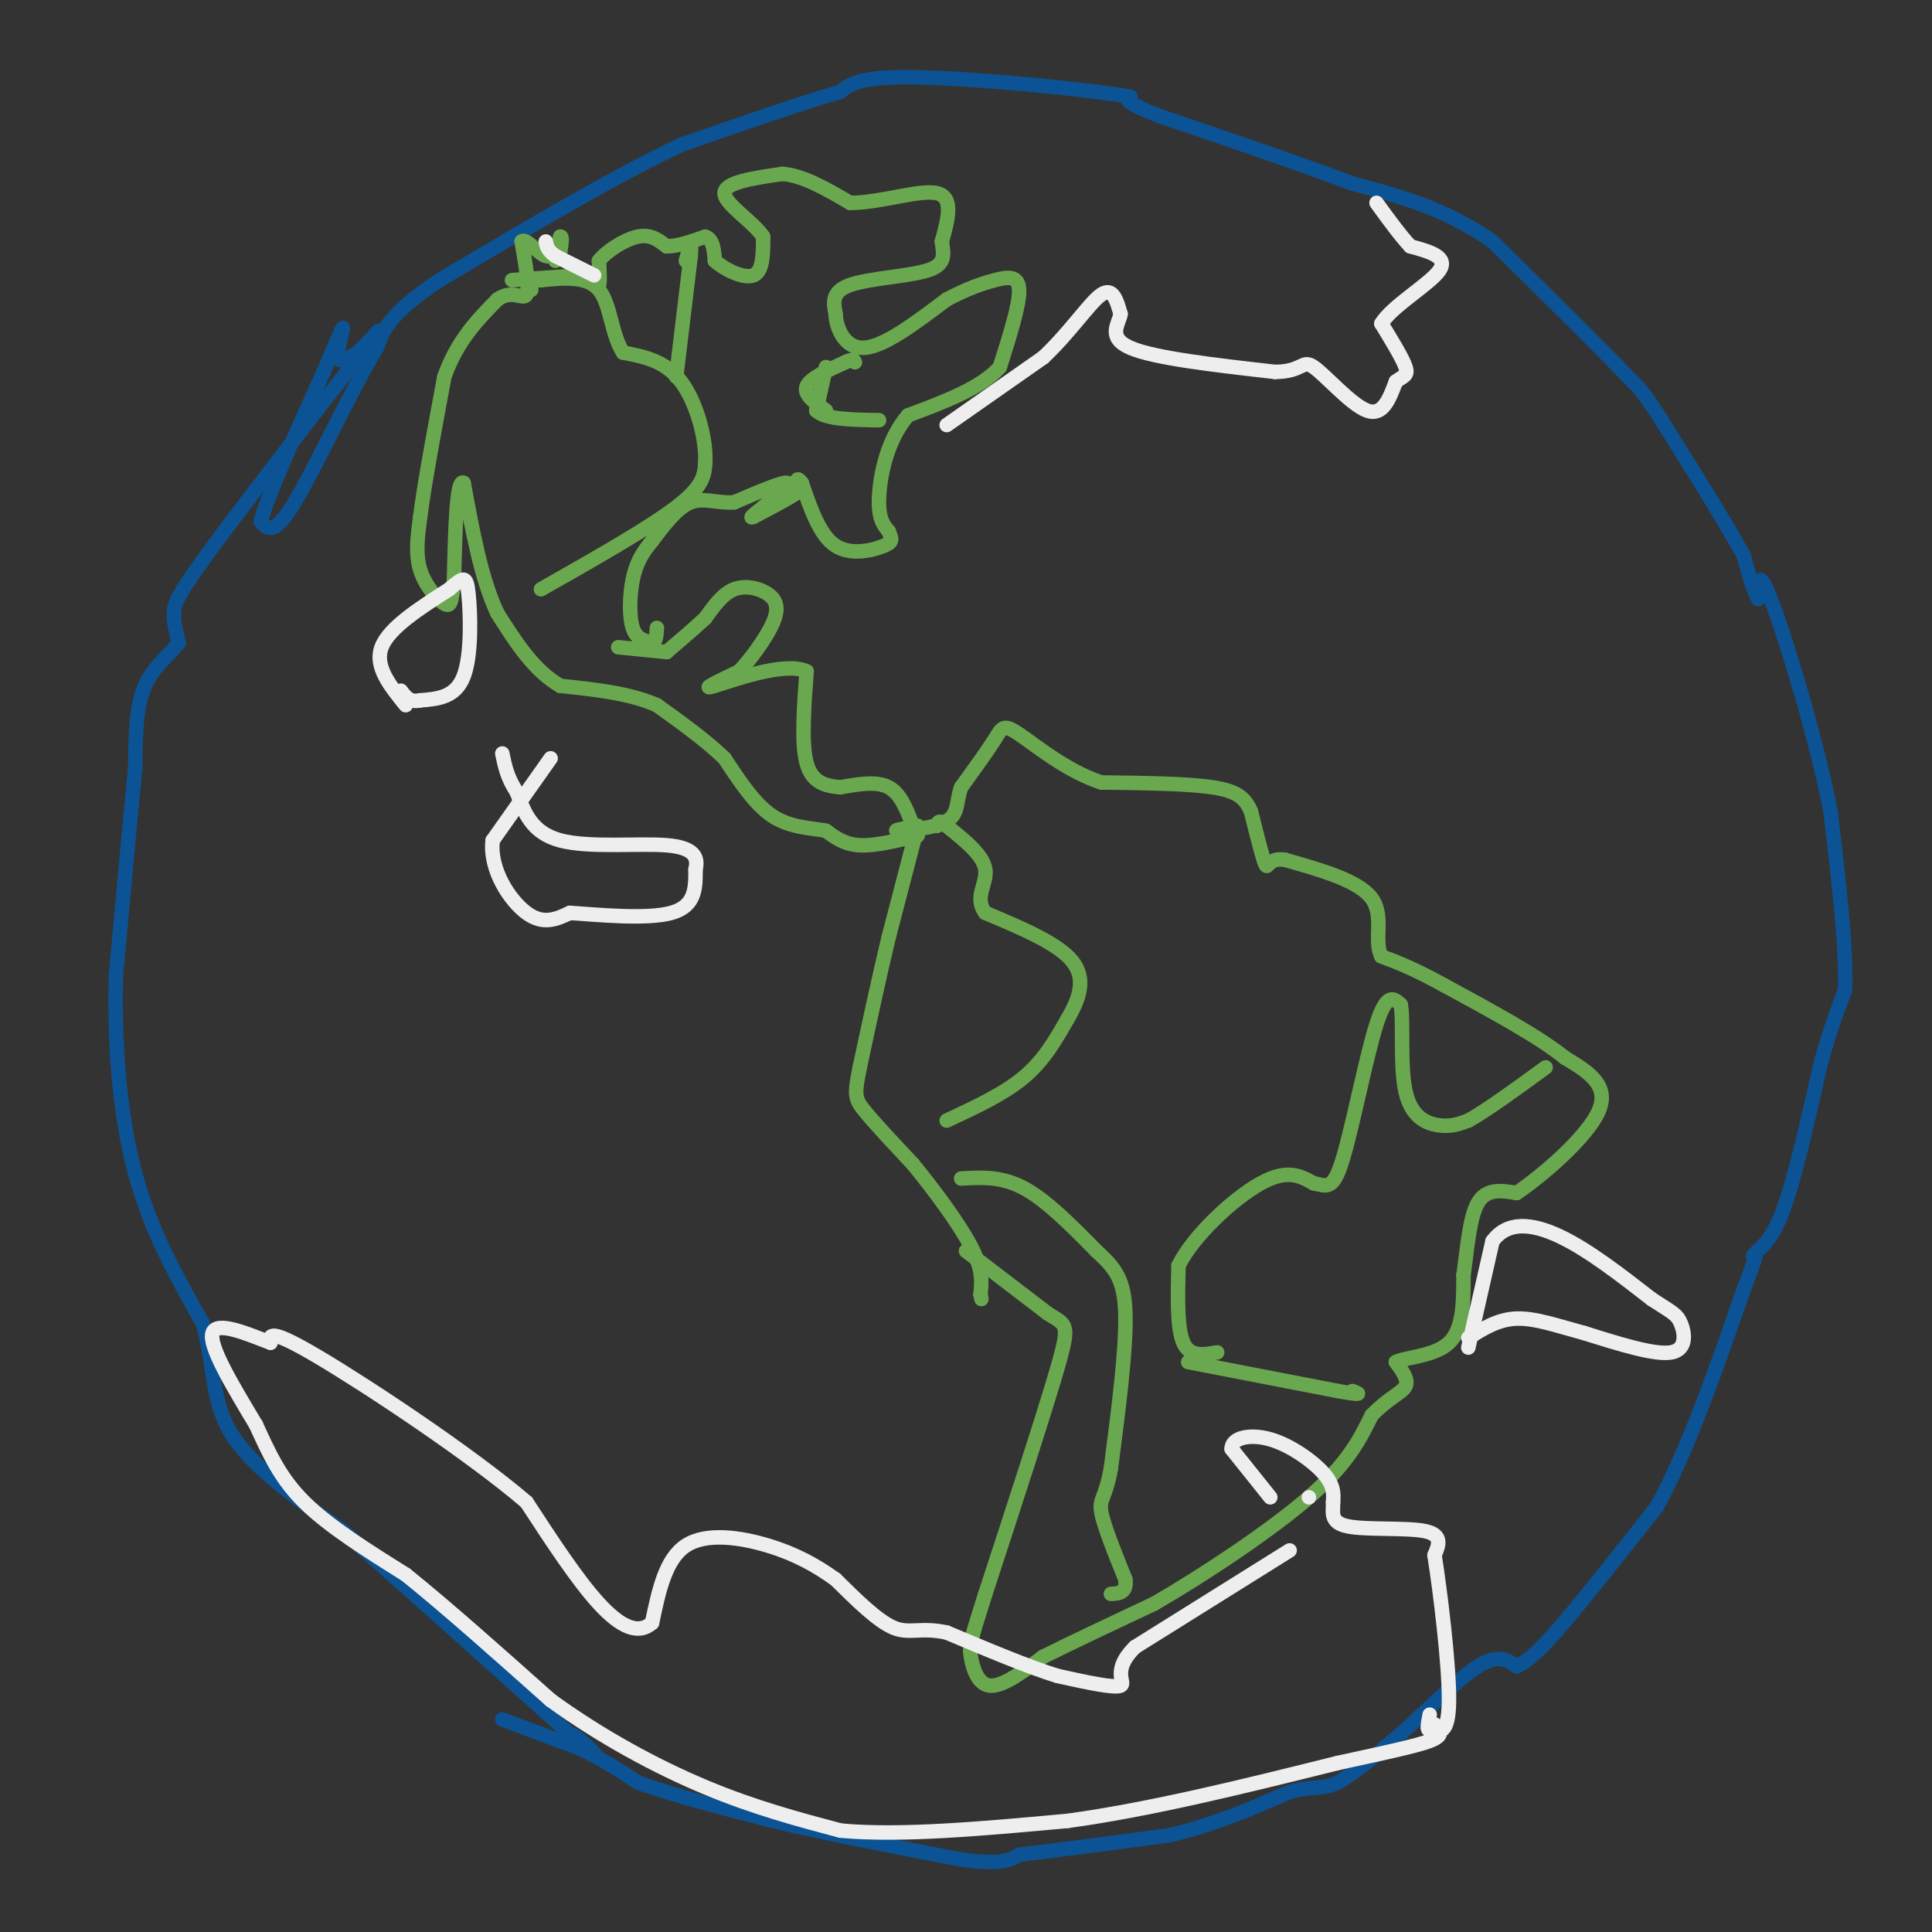 <svg viewBox='0 0 400 400' version='1.1' xmlns='http://www.w3.org/2000/svg' xmlns:xlink='http://www.w3.org/1999/xlink'><rect x="0" y="0" width="400" height="400" fill="#333333" stroke="none"/><g fill='none' stroke='#0b5394' stroke-width='3' stroke-linecap='round' stroke-linejoin='round'><path d='M104,356c0.000,0.000 16.000,6.000 16,6'/><path d='M120,362c4.667,2.167 8.333,4.583 12,7'/><path d='M132,369c6.667,2.500 17.333,5.250 28,8'/><path d='M160,377c11.167,2.667 25.083,5.333 39,8'/><path d='M199,385c8.500,1.167 10.250,0.083 12,-1'/><path d='M211,384c7.167,-0.833 19.083,-2.417 31,-4'/><path d='M242,380c9.333,-2.167 17.167,-5.583 25,-9'/><path d='M267,371c5.533,-1.400 6.867,-0.400 10,-2c3.133,-1.600 8.067,-5.800 13,-10'/><path d='M290,359c5.222,-4.667 11.778,-11.333 16,-14c4.222,-2.667 6.111,-1.333 8,0'/><path d='M314,345c2.667,-1.167 5.333,-4.083 8,-7'/><path d='M322,338c4.833,-5.500 12.917,-15.750 21,-26'/><path d='M343,312c6.500,-11.833 12.250,-28.417 18,-45'/><path d='M361,267c3.333,-8.667 2.667,-7.833 2,-7'/><path d='M363,260c1.289,-1.711 3.511,-2.489 6,-9c2.489,-6.511 5.244,-18.756 8,-31'/><path d='M377,220c2.167,-7.667 3.583,-11.333 5,-15'/><path d='M382,205c0.333,-8.667 -1.333,-22.833 -3,-37'/><path d='M379,168c-3.000,-15.267 -9.000,-34.933 -12,-43c-3.000,-8.067 -3.000,-4.533 -3,-1'/><path d='M364,124c-1.000,-1.667 -2.000,-5.333 -3,-9'/><path d='M361,115c-3.333,-6.167 -10.167,-17.083 -17,-28'/><path d='M344,87c-3.833,-6.000 -4.917,-7.000 -6,-8'/><path d='M338,79c-5.833,-6.167 -17.417,-17.583 -29,-29'/><path d='M309,50c-9.667,-6.833 -19.333,-9.417 -29,-12'/><path d='M280,38c-11.500,-4.333 -25.750,-9.167 -40,-14'/><path d='M240,24c-7.667,-3.000 -6.833,-3.500 -6,-4'/><path d='M234,20c-10.000,-1.644 -32.000,-3.756 -44,-4c-12.000,-0.244 -14.000,1.378 -16,3'/><path d='M174,19c-8.167,2.333 -20.583,6.667 -33,11'/><path d='M141,30c-13.833,6.500 -31.917,17.250 -50,28'/><path d='M91,58c-10.500,7.000 -11.750,10.500 -13,14'/><path d='M78,72c-5.489,9.111 -12.711,24.889 -17,32c-4.289,7.111 -5.644,5.556 -7,4'/><path d='M54,108c1.000,-4.500 7.000,-17.750 13,-31'/><path d='M67,77c3.024,-7.202 4.083,-9.708 4,-9c-0.083,0.708 -1.310,4.631 -1,6c0.310,1.369 2.155,0.185 4,-1'/><path d='M74,73c2.133,-1.844 5.467,-5.956 4,-4c-1.467,1.956 -7.733,9.978 -14,18'/><path d='M64,87c-6.774,8.762 -16.708,21.667 -22,29c-5.292,7.333 -5.940,9.095 -6,11c-0.060,1.905 0.470,3.952 1,6'/><path d='M37,133c-1.311,2.178 -5.089,4.622 -7,9c-1.911,4.378 -1.956,10.689 -2,17'/><path d='M28,159c-1.000,10.000 -2.500,26.500 -4,43'/><path d='M24,202c-0.356,14.422 0.756,28.978 4,41c3.244,12.022 8.622,21.511 14,31'/><path d='M42,274c2.489,9.044 1.711,16.156 6,23c4.289,6.844 13.644,13.422 23,20'/><path d='M71,317c11.667,10.333 29.333,26.167 47,42'/><path d='M118,359c8.111,7.067 4.889,3.733 3,2c-1.889,-1.733 -2.444,-1.867 -3,-2'/></g>
<g fill='none' stroke='#6aa84f' stroke-width='3' stroke-linecap='round' stroke-linejoin='round'><path d='M200,259c0.000,0.000 17.000,13.000 17,13'/><path d='M217,272c3.756,2.378 4.644,1.822 2,11c-2.644,9.178 -8.822,28.089 -15,47'/><path d='M204,330c-3.107,9.786 -3.375,10.750 -3,13c0.375,2.250 1.393,5.786 4,6c2.607,0.214 6.804,-2.893 11,-6'/><path d='M216,343c5.667,-2.833 14.333,-6.917 23,-11'/><path d='M239,332c10.111,-5.844 23.889,-14.956 32,-22c8.111,-7.044 10.556,-12.022 13,-17'/><path d='M284,293c3.667,-3.756 6.333,-4.644 7,-6c0.667,-1.356 -0.667,-3.178 -2,-5'/><path d='M289,282c2.000,-1.044 8.000,-1.156 11,-4c3.000,-2.844 3.000,-8.422 3,-14'/><path d='M303,264c0.778,-5.422 1.222,-11.978 3,-15c1.778,-3.022 4.889,-2.511 8,-2'/><path d='M314,247c5.333,-3.600 14.667,-11.600 17,-17c2.333,-5.400 -2.333,-8.200 -7,-11'/><path d='M324,219c-5.333,-4.333 -15.167,-9.667 -25,-15'/><path d='M299,204c-6.333,-3.500 -9.667,-4.750 -13,-6'/><path d='M286,198c-1.667,-3.244 0.667,-8.356 -2,-12c-2.667,-3.644 -10.333,-5.822 -18,-8'/><path d='M266,178c-3.556,-0.533 -3.444,2.133 -4,1c-0.556,-1.133 -1.778,-6.067 -3,-11'/><path d='M259,168c-1.222,-2.778 -2.778,-4.222 -8,-5c-5.222,-0.778 -14.111,-0.889 -23,-1'/><path d='M228,162c-7.190,-2.357 -13.667,-7.750 -17,-10c-3.333,-2.250 -3.524,-1.357 -5,1c-1.476,2.357 -4.238,6.179 -7,10'/><path d='M199,163c-1.119,3.000 -0.417,5.500 -3,7c-2.583,1.500 -8.452,2.000 -10,2c-1.548,0.000 1.226,-0.500 4,-1'/><path d='M190,171c0.000,0.000 -6.000,23.000 -6,23'/><path d='M184,194c-2.000,8.333 -4.000,17.667 -6,27'/><path d='M178,221c-1.156,5.711 -1.044,6.489 1,9c2.044,2.511 6.022,6.756 10,11'/><path d='M189,241c4.133,5.044 9.467,12.156 12,17c2.533,4.844 2.267,7.422 2,10'/><path d='M203,268c0.333,1.667 0.167,0.833 0,0'/><path d='M189,171c-1.250,-3.333 -2.500,-6.667 -5,-8c-2.500,-1.333 -6.250,-0.667 -10,0'/><path d='M174,163c-3.111,-0.267 -5.889,-0.933 -7,-5c-1.111,-4.067 -0.556,-11.533 0,-19'/><path d='M167,139c-4.444,-2.156 -15.556,1.956 -19,3c-3.444,1.044 0.778,-0.978 5,-3'/><path d='M153,139c2.327,-2.400 5.644,-6.901 7,-10c1.356,-3.099 0.750,-4.796 -1,-6c-1.750,-1.204 -4.643,-1.915 -7,-1c-2.357,0.915 -4.179,3.458 -6,6'/><path d='M146,128c-2.333,2.167 -5.167,4.583 -8,7'/><path d='M138,135c0.000,0.000 0.000,0.000 0,0'/><path d='M138,135c0.000,0.000 0.000,0.000 0,0'/><path d='M138,135c0.000,0.000 -10.000,-1.000 -10,-1'/><path d='M190,173c-4.417,1.083 -8.833,2.167 -12,2c-3.167,-0.167 -5.083,-1.583 -7,-3'/><path d='M171,172c-3.089,-0.600 -7.311,-0.600 -11,-3c-3.689,-2.400 -6.844,-7.200 -10,-12'/><path d='M150,157c-4.000,-3.833 -9.000,-7.417 -14,-11'/><path d='M136,146c-5.667,-2.500 -12.833,-3.250 -20,-4'/><path d='M116,142c-5.500,-3.167 -9.250,-9.083 -13,-15'/><path d='M103,127c-3.333,-7.000 -5.167,-17.000 -7,-27'/><path d='M96,100c-1.500,-1.167 -1.750,9.417 -2,20'/><path d='M94,120c-0.464,4.512 -0.625,5.792 -2,5c-1.375,-0.792 -3.964,-3.655 -5,-7c-1.036,-3.345 -0.518,-7.173 0,-11'/><path d='M87,107c0.833,-6.667 2.917,-17.833 5,-29'/><path d='M92,78c2.667,-7.500 6.833,-11.750 11,-16'/><path d='M103,62c3.089,-2.222 5.311,0.222 6,-1c0.689,-1.222 -0.156,-6.111 -1,-11'/><path d='M108,50c0.822,-0.867 3.378,2.467 5,3c1.622,0.533 2.311,-1.733 3,-4'/><path d='M116,49c0.500,-0.167 0.250,1.417 0,3'/><path d='M116,52c-0.167,0.833 -0.583,1.417 -1,2'/><path d='M106,58c0.000,0.000 14.000,-1.000 14,-1'/><path d='M120,57c3.067,0.511 3.733,2.289 4,2c0.267,-0.289 0.133,-2.644 0,-5'/><path d='M124,54c1.511,-1.978 5.289,-4.422 8,-5c2.711,-0.578 4.356,0.711 6,2'/><path d='M138,51c2.333,0.000 5.167,-1.000 8,-2'/><path d='M146,49c1.667,0.500 1.833,2.750 2,5'/><path d='M148,54c2.000,1.800 6.000,3.800 8,3c2.000,-0.800 2.000,-4.400 2,-8'/><path d='M158,49c-2.000,-3.067 -8.000,-6.733 -8,-9c0.000,-2.267 6.000,-3.133 12,-4'/><path d='M162,36c4.333,0.333 9.167,3.167 14,6'/><path d='M176,42c6.133,0.044 14.467,-2.844 18,-2c3.533,0.844 2.267,5.422 1,10'/><path d='M195,50c0.393,2.798 0.875,4.792 -3,6c-3.875,1.208 -12.107,1.631 -16,3c-3.893,1.369 -3.446,3.685 -3,6'/><path d='M173,65c0.111,2.933 1.889,7.267 6,7c4.111,-0.267 10.556,-5.133 17,-10'/><path d='M196,62c4.548,-2.381 7.417,-3.333 10,-4c2.583,-0.667 4.881,-1.048 5,2c0.119,3.048 -1.940,9.524 -4,16'/><path d='M207,76c-3.833,4.333 -11.417,7.167 -19,10'/><path d='M188,86c-4.378,5.022 -5.822,12.578 -6,17c-0.178,4.422 0.911,5.711 2,7'/><path d='M184,110c0.595,1.607 1.083,2.125 -1,3c-2.083,0.875 -6.738,2.107 -10,0c-3.262,-2.107 -5.131,-7.554 -7,-13'/><path d='M166,100c-1.333,-1.833 -1.167,0.083 -1,2'/><path d='M165,102c-1.667,1.167 -5.333,3.083 -9,5'/><path d='M156,107c-1.167,0.500 0.417,-0.750 2,-2'/><path d='M158,105c1.911,-1.600 5.689,-4.600 5,-5c-0.689,-0.400 -5.844,1.800 -11,4'/><path d='M152,104c-3.356,0.267 -6.244,-1.067 -9,0c-2.756,1.067 -5.378,4.533 -8,8'/><path d='M135,112c-2.095,2.488 -3.333,4.708 -4,8c-0.667,3.292 -0.762,7.655 0,10c0.762,2.345 2.381,2.673 4,3'/><path d='M135,133c0.833,0.000 0.917,-1.500 1,-3'/><path d='M252,280c-2.833,0.500 -5.667,1.000 -7,-2c-1.333,-3.000 -1.167,-9.500 -1,-16'/><path d='M244,262c3.133,-6.267 11.467,-13.933 17,-17c5.533,-3.067 8.267,-1.533 11,0'/><path d='M272,245c2.702,0.488 3.958,1.708 6,-5c2.042,-6.708 4.869,-21.345 7,-28c2.131,-6.655 3.565,-5.327 5,-4'/><path d='M290,208c0.655,3.024 -0.208,12.583 1,18c1.208,5.417 4.488,6.690 7,7c2.512,0.310 4.256,-0.345 6,-1'/><path d='M304,232c3.667,-2.000 9.833,-6.500 16,-11'/><path d='M246,282c0.000,0.000 31.000,6.000 31,6'/><path d='M277,288c5.667,1.000 4.333,0.500 3,0'/><path d='M199,244c4.167,-0.250 8.333,-0.500 13,2c4.667,2.500 9.833,7.750 15,13'/><path d='M227,259c3.800,3.489 5.800,5.711 6,13c0.200,7.289 -1.400,19.644 -3,32'/><path d='M230,304c-1.133,6.356 -2.467,6.244 -2,9c0.467,2.756 2.733,8.378 5,14'/><path d='M233,327c0.333,2.833 -1.333,2.917 -3,3'/><path d='M196,232c5.917,-2.750 11.833,-5.500 16,-9c4.167,-3.500 6.583,-7.750 9,-12'/><path d='M221,211c2.422,-4.089 3.978,-8.311 1,-12c-2.978,-3.689 -10.489,-6.844 -18,-10'/><path d='M204,189c-2.444,-3.156 0.444,-6.044 0,-9c-0.444,-2.956 -4.222,-5.978 -8,-9'/><path d='M196,171c-1.667,-1.500 -1.833,-0.750 -2,0'/><path d='M112,122c11.167,-6.333 22.333,-12.667 28,-17c5.667,-4.333 5.833,-6.667 6,-9'/><path d='M146,96c0.356,-4.911 -1.756,-12.689 -5,-17c-3.244,-4.311 -7.622,-5.156 -12,-6'/><path d='M129,73c-2.444,-3.733 -2.556,-10.067 -5,-13c-2.444,-2.933 -7.222,-2.467 -12,-2'/><path d='M112,58c-2.333,0.000 -2.167,1.000 -2,2'/><path d='M140,78c0.000,0.000 3.000,-25.000 3,-25'/><path d='M143,53c0.333,-4.000 -0.333,-1.500 -1,1'/><path d='M171,85c-2.333,-1.667 -4.667,-3.333 -4,-5c0.667,-1.667 4.333,-3.333 8,-5'/><path d='M175,75c1.667,-0.833 1.833,-0.417 2,0'/><path d='M171,76c0.000,0.000 -2.000,9.000 -2,9'/><path d='M169,85c1.833,1.833 7.417,1.917 13,2'/></g>
<g fill='none' stroke='#eeeeee' stroke-width='3' stroke-linecap='round' stroke-linejoin='round'><path d='M196,88c0.000,0.000 20.000,-14.000 20,-14'/><path d='M216,74c5.600,-5.244 9.600,-11.356 12,-13c2.400,-1.644 3.200,1.178 4,4'/><path d='M232,65c-0.267,1.956 -2.933,4.844 2,7c4.933,2.156 17.467,3.578 30,5'/><path d='M264,77c5.869,-0.060 5.542,-2.708 8,-1c2.458,1.708 7.702,7.774 11,9c3.298,1.226 4.649,-2.387 6,-6'/><path d='M289,79c1.600,-1.200 2.600,-1.200 2,-3c-0.600,-1.800 -2.800,-5.400 -5,-9'/><path d='M286,67c2.156,-3.622 10.044,-8.178 12,-11c1.956,-2.822 -2.022,-3.911 -6,-5'/><path d='M292,51c-2.167,-2.333 -4.583,-5.667 -7,-9'/><path d='M123,57c0.000,0.000 -8.000,-4.000 -8,-4'/><path d='M115,53c-1.667,-1.167 -1.833,-2.083 -2,-3'/><path d='M304,279c0.000,0.000 5.000,-22.000 5,-22'/><path d='M309,257c3.044,-4.222 8.156,-3.778 14,-1c5.844,2.778 12.422,7.889 19,13'/><path d='M342,269c4.202,2.738 5.208,3.083 6,5c0.792,1.917 1.369,5.405 -2,6c-3.369,0.595 -10.685,-1.702 -18,-4'/><path d='M328,276c-5.467,-1.467 -10.133,-3.133 -14,-3c-3.867,0.133 -6.933,2.067 -10,4'/><path d='M271,310c0.000,0.000 0.000,0.000 0,0'/><path d='M263,310c0.000,0.000 -8.000,-10.000 -8,-10'/><path d='M255,300c-0.060,-2.345 3.792,-3.208 8,-2c4.208,1.208 8.774,4.488 11,7c2.226,2.512 2.113,4.256 2,6'/><path d='M276,311c0.060,2.060 -0.792,4.208 3,5c3.792,0.792 12.226,0.226 16,1c3.774,0.774 2.887,2.887 2,5'/><path d='M297,322c1.156,7.178 3.044,22.622 3,30c-0.044,7.378 -2.022,6.689 -4,6'/><path d='M296,358c-0.667,0.500 -0.333,-1.250 0,-3'/><path d='M267,321c0.000,0.000 -32.000,20.000 -32,20'/><path d='M235,341c-5.067,4.978 -1.733,7.422 -3,8c-1.267,0.578 -7.133,-0.711 -13,-2'/><path d='M219,347c-6.000,-1.833 -14.500,-5.417 -23,-9'/><path d='M196,338c-5.489,-1.178 -7.711,0.378 -11,-1c-3.289,-1.378 -7.644,-5.689 -12,-10'/><path d='M173,327c-4.095,-2.940 -8.333,-5.292 -14,-7c-5.667,-1.708 -12.762,-2.774 -17,0c-4.238,2.774 -5.619,9.387 -7,16'/><path d='M135,336c-2.867,2.533 -6.533,0.867 -11,-4c-4.467,-4.867 -9.733,-12.933 -15,-21'/><path d='M109,311c-11.444,-9.800 -32.556,-23.800 -43,-30c-10.444,-6.200 -10.222,-4.600 -10,-3'/><path d='M56,278c-4.622,-1.756 -11.178,-4.644 -12,-2c-0.822,2.644 4.089,10.822 9,19'/><path d='M53,295c2.689,5.844 4.911,10.956 10,16c5.089,5.044 13.044,10.022 21,15'/><path d='M84,326c8.500,6.833 19.250,16.417 30,26'/><path d='M114,352c10.533,7.644 21.867,13.756 32,18c10.133,4.244 19.067,6.622 28,9'/><path d='M174,379c12.500,1.167 29.750,-0.417 47,-2'/><path d='M221,377c17.167,-2.333 36.583,-7.167 56,-12'/><path d='M277,365c13.156,-2.844 18.044,-3.956 20,-5c1.956,-1.044 0.978,-2.022 0,-3'/><path d='M84,146c-3.250,-4.000 -6.500,-8.000 -5,-12c1.500,-4.000 7.750,-8.000 14,-12'/><path d='M93,122c3.024,-2.583 3.583,-3.042 4,1c0.417,4.042 0.690,12.583 -1,17c-1.690,4.417 -5.345,4.708 -9,5'/><path d='M87,145c-2.167,0.500 -3.083,-0.750 -4,-2'/><path d='M114,157c0.000,0.000 -12.000,17.000 -12,17'/><path d='M102,174c-0.711,5.978 3.511,12.422 7,15c3.489,2.578 6.244,1.289 9,0'/><path d='M118,189c5.844,0.400 15.956,1.400 21,0c5.044,-1.400 5.022,-5.200 5,-9'/><path d='M144,180c0.619,-2.583 -0.333,-4.542 -6,-5c-5.667,-0.458 -16.048,0.583 -22,-1c-5.952,-1.583 -7.476,-5.792 -9,-10'/><path d='M107,164c-2.000,-3.000 -2.500,-5.500 -3,-8'/></g>
</svg>